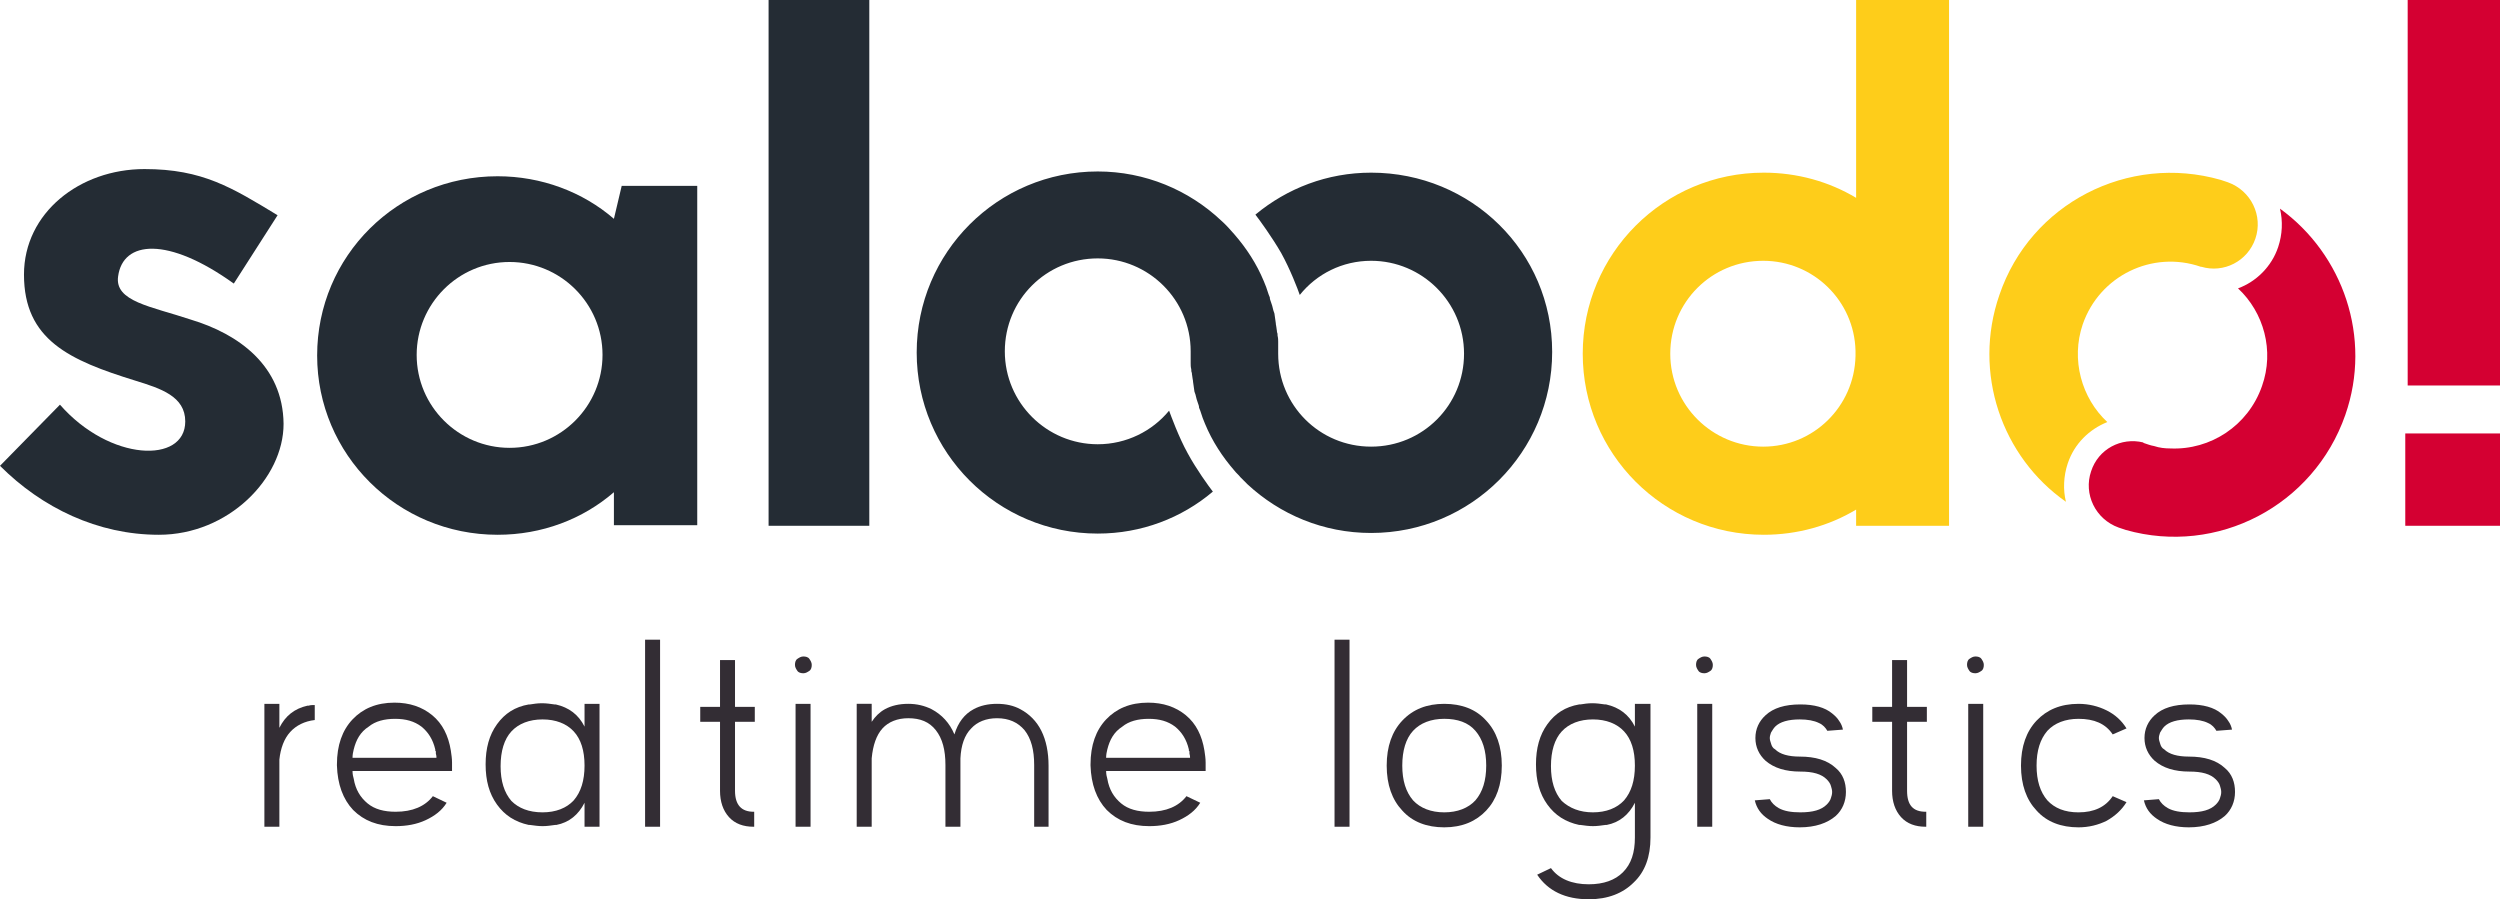 <?xml version="1.0" encoding="UTF-8" standalone="no"?>
<svg
   xmlns:dc="http://purl.org/dc/elements/1.1/"
   xmlns:cc="http://creativecommons.org/ns#"
   xmlns:rdf="http://www.w3.org/1999/02/22-rdf-syntax-ns#"
   xmlns:svg="http://www.w3.org/2000/svg"
   xmlns="http://www.w3.org/2000/svg"
   height="150"
   width="417"
   xml:space="preserve"
   viewBox="0 0 417 150"
   y="0px"
   x="0px"
   id="Ebene_1"
   version="1.1"><defs
     id="defs97" /><style
     id="style3"
     type="text/css">
	.st0{fill:#332D34;}
	.st1{fill:url(#SVGID_1_);}
	.st2{fill:url(#SVGID_2_);}
	.st3{fill:url(#SVGID_3_);}
	.st4{fill:#FECD1A;}
	.st5{fill:url(#SVGID_4_);}
	.st6{fill:#D40032;}
</style><g
     transform="translate(-211.5,-213.1)"
     id="g5"><g
       id="g7"><path
         style="fill:#332d34"
         id="path9"
         d="m 262.8,330.8 0.2,0 c 0.3,-0.1 0.6,-0.1 1,-0.1 l 0,2.5 c -1.7,0.2 -3.1,0.9 -4.1,2 -1,1.1 -1.6,2.7 -1.8,4.6 l 0,0 0,11.2 -2.5,0 0,-20.5 2.5,0 0,4 c 1,-2 2.5,-3.2 4.7,-3.7 z"
         class="st0" /><path
         style="fill:#332d34"
         id="path11"
         d="m 286.8,341.7 -16.5,0 c 0,0.5 0.1,1 0.2,1.3 0.3,1.8 1.1,3.1 2.3,4.1 1.2,1 2.8,1.4 4.7,1.4 2.8,0 4.9,-0.9 6.2,-2.6 l 2.3,1.1 c -0.8,1.3 -2,2.2 -3.5,2.9 -1.5,0.7 -3.2,1 -5,1 -3,0 -5.3,-0.9 -7.1,-2.7 -1.7,-1.8 -2.6,-4.3 -2.7,-7.4 l 0,-0.2 c 0,-3.2 0.9,-5.7 2.6,-7.5 1.7,-1.8 4,-2.8 7,-2.8 2.5,0 4.6,0.7 6.3,2.1 1.7,1.4 2.7,3.4 3.1,5.9 0.1,0.7 0.2,1.3 0.2,2 l 0,1.4 z m -16.3,-3.6 c -0.1,0.4 -0.2,0.9 -0.2,1.4 l 14,0 c 0,-0.2 0,-0.4 -0.1,-0.7 l 0,-0.3 c 0,-0.1 0,-0.1 -0.1,-0.2 l 0,-0.2 c -0.4,-1.7 -1.2,-2.9 -2.3,-3.8 -1.2,-0.9 -2.6,-1.3 -4.4,-1.3 -1.8,0 -3.3,0.4 -4.4,1.3 -1.4,0.9 -2.1,2.2 -2.5,3.8 z"
         class="st0" /><path
         style="fill:#332d34"
         id="path13"
         d="m 309,330.5 2.5,0 0,20.5 -2.5,0 0,-4 c -1,2 -2.6,3.3 -4.7,3.7 l -0.2,0 c -0.7,0.1 -1.4,0.2 -2.1,0.2 -0.7,0 -1.4,-0.1 -2.1,-0.2 l -0.2,0 c -2.3,-0.5 -4,-1.6 -5.3,-3.4 -1.3,-1.8 -1.9,-4 -1.9,-6.7 0,-2.7 0.6,-4.9 1.9,-6.7 1.3,-1.8 3,-2.9 5.3,-3.3 l 0.2,0 c 0.6,-0.1 1.3,-0.2 2,-0.2 0.7,0 1.4,0.1 2.1,0.2 l 0.2,0 c 2.2,0.5 3.8,1.7 4.8,3.7 l 0,-3.8 z m -7,18.1 c 2.2,0 4,-0.7 5.2,-2 1.2,-1.4 1.8,-3.3 1.8,-5.8 l 0,0 c 0,-2.5 -0.6,-4.4 -1.8,-5.7 -1.2,-1.3 -3,-2 -5.2,-2 -2.2,0 -4,0.7 -5.2,2 -1.2,1.3 -1.8,3.3 -1.8,5.8 0,2.5 0.6,4.4 1.8,5.8 1.2,1.2 2.9,1.9 5.2,1.9 z"
         class="st0" /><path
         style="fill:#332d34"
         id="path15"
         d="m 321.6,319.9 0,31.1 -2.5,0 0,-31.2 2.5,0 z"
         class="st0" /><path
         style="fill:#332d34"
         id="path17"
         d="m 334.1,331 3.3,0 0,2.5 -3.3,0 0,8.7 0,1.1 0,1.7 c 0,2.4 1.1,3.5 3.1,3.5 l 0.1,0 0,2.5 -0.1,0 c -1.7,0 -3.1,-0.5 -4.1,-1.6 -1,-1.1 -1.5,-2.6 -1.5,-4.4 l 0,-0.6 0,-1.1 0,-9.8 -3.3,0 0,-2.5 3.3,0 0,-7.8 2.5,0 0,7.8 z"
         class="st0" /><path
         style="fill:#332d34"
         id="path19"
         d="m 529.6,331 3.3,0 0,2.5 -3.3,0 0,8.7 0,1.1 0,1.7 c 0,2.4 1,3.5 3.1,3.5 l 0.1,0 0,2.5 -0.1,0 c -1.7,0 -3.1,-0.5 -4.1,-1.6 -1,-1.1 -1.5,-2.6 -1.5,-4.4 l 0,-0.6 0,-1.1 0,-9.8 -3.3,0 0,-2.5 3.3,0 0,-7.8 2.5,0 0,7.8 z"
         class="st0" /><path
         style="fill:#332d34"
         id="path21"
         d="m 345.5,325.4 c -0.4,0 -0.8,-0.1 -1,-0.4 -0.2,-0.3 -0.4,-0.6 -0.4,-1 0,-0.4 0.1,-0.8 0.4,-1 0.3,-0.2 0.6,-0.4 1,-0.4 0.4,0 0.8,0.1 1,0.4 0.2,0.3 0.4,0.6 0.4,1 0,0.4 -0.1,0.8 -0.4,1 -0.3,0.2 -0.6,0.4 -1,0.4 z m -1.3,5.1 2.5,0 0,20.5 -2.5,0 0,-20.5 z"
         class="st0" /><path
         style="fill:#332d34"
         id="path23"
         d="m 386.5,351 -2.5,0 0,-10.3 c 0,-2.5 -0.5,-4.4 -1.6,-5.8 -1.1,-1.3 -2.6,-2 -4.6,-2 -1.8,0 -3.3,0.6 -4.3,1.7 -1.1,1.1 -1.7,2.8 -1.8,5 l 0,2.1 0,9.3 -2.5,0 0,-10.3 c 0,-2.5 -0.5,-4.4 -1.6,-5.8 -1.1,-1.4 -2.6,-2 -4.6,-2 -1.8,0 -3.3,0.6 -4.3,1.7 -1,1.1 -1.6,2.8 -1.8,5 l 0,11.4 -2.5,0 0,-20.5 2.5,0 0,3 c 0.6,-0.9 1.3,-1.6 2.2,-2.1 1.1,-0.6 2.4,-0.9 3.9,-0.9 1.4,0 2.7,0.3 3.9,0.9 1.7,0.9 3,2.3 3.8,4.2 0.6,-2 1.7,-3.4 3.2,-4.2 1.1,-0.6 2.4,-0.9 3.9,-0.9 1.5,0 2.8,0.3 3.9,0.9 1.5,0.8 2.7,2 3.5,3.6 0.8,1.6 1.2,3.6 1.2,5.8 l 0,10.2 z"
         class="st0" /><path
         style="fill:#332d34"
         id="path25"
         d="m 412.5,341.7 -16.5,0 c 0,0.5 0.1,1 0.2,1.3 0.3,1.8 1.1,3.1 2.3,4.1 1.2,1 2.8,1.4 4.7,1.4 2.8,0 4.9,-0.9 6.2,-2.6 l 2.3,1.1 c -0.8,1.3 -2,2.2 -3.5,2.9 -1.5,0.7 -3.2,1 -5,1 -3,0 -5.3,-0.9 -7.1,-2.7 -1.7,-1.8 -2.6,-4.3 -2.7,-7.4 l 0,-0.2 c 0,-3.2 0.9,-5.7 2.6,-7.5 1.7,-1.8 4,-2.8 7,-2.8 2.5,0 4.6,0.7 6.3,2.1 1.7,1.4 2.7,3.4 3.1,5.9 0.1,0.7 0.2,1.3 0.2,2 l 0,1.4 z m -16.3,-3.6 c -0.1,0.4 -0.2,0.9 -0.2,1.4 l 14,0 c 0,-0.2 0,-0.4 -0.1,-0.7 l 0,-0.3 c 0,-0.1 0,-0.1 -0.1,-0.2 l 0,-0.2 c -0.4,-1.7 -1.2,-2.9 -2.3,-3.8 -1.2,-0.9 -2.6,-1.3 -4.4,-1.3 -1.8,0 -3.3,0.4 -4.4,1.3 -1.4,0.9 -2.1,2.2 -2.5,3.8 z"
         class="st0" /><path
         style="fill:#332d34"
         id="path27"
         d="m 436.6,319.9 0,31.1 -2.5,0 0,-31.2 2.5,0 z"
         class="st0" /><path
         style="fill:#332d34"
         id="path29"
         d="m 452.4,330.5 c 2.9,0 5.3,0.9 7,2.8 1.7,1.8 2.6,4.3 2.6,7.5 0,3.2 -0.9,5.7 -2.6,7.5 -1.7,1.8 -4,2.8 -7,2.8 -2.9,0 -5.3,-0.9 -7,-2.8 -1.7,-1.8 -2.6,-4.3 -2.6,-7.5 0,-3.2 0.9,-5.7 2.6,-7.5 1.8,-1.9 4.1,-2.8 7,-2.8 z m 0,18.1 c 2.2,0 4,-0.7 5.2,-2 1.2,-1.4 1.8,-3.3 1.8,-5.8 0,-2.5 -0.6,-4.4 -1.8,-5.8 -1.2,-1.4 -3,-2 -5.2,-2 -2.2,0 -4,0.7 -5.2,2 -1.2,1.3 -1.8,3.3 -1.8,5.8 0,2.5 0.6,4.4 1.8,5.8 1.2,1.3 3,2 5.2,2 z"
         class="st0" /><path
         style="fill:#332d34"
         id="path31"
         d="m 484.3,330.5 2.5,0 0,22.3 c 0,3.2 -0.9,5.7 -2.8,7.5 -1.8,1.8 -4.3,2.8 -7.5,2.8 -3.9,0 -6.8,-1.4 -8.6,-4.1 l 2.3,-1.1 c 1.3,1.8 3.5,2.7 6.3,2.7 2.5,0 4.4,-0.7 5.7,-2 1.4,-1.4 2,-3.3 2,-5.8 l 0,-5.8 c -1,2 -2.6,3.3 -4.7,3.7 l -0.2,0 c -0.7,0.1 -1.4,0.2 -2.1,0.2 -0.7,0 -1.4,-0.1 -2.1,-0.2 l -0.2,0 c -2.3,-0.5 -4,-1.6 -5.3,-3.4 -1.3,-1.8 -1.9,-4 -1.9,-6.7 0,-2.7 0.6,-4.9 1.9,-6.7 1.3,-1.8 3,-2.9 5.3,-3.3 l 0.2,0 c 0.6,-0.1 1.3,-0.2 2,-0.2 0.7,0 1.4,0.1 2.1,0.2 l 0.2,0 c 2.2,0.5 3.8,1.7 4.8,3.7 l 0,-3.8 z m -7.1,18.1 c 2.2,0 4,-0.7 5.2,-2 1.2,-1.4 1.8,-3.3 1.8,-5.8 l 0,0 c 0,-2.5 -0.6,-4.4 -1.8,-5.7 -1.2,-1.3 -3,-2 -5.2,-2 -2.2,0 -4,0.7 -5.2,2 -1.2,1.3 -1.8,3.3 -1.8,5.8 0,2.5 0.6,4.4 1.8,5.8 1.3,1.2 3,1.9 5.2,1.9 z"
         class="st0" /><path
         style="fill:#332d34"
         id="path33"
         d="m 495.8,325.4 c -0.4,0 -0.8,-0.1 -1,-0.4 -0.2,-0.3 -0.4,-0.6 -0.4,-1 0,-0.4 0.1,-0.8 0.4,-1 0.3,-0.2 0.6,-0.4 1,-0.4 0.4,0 0.8,0.1 1,0.4 0.2,0.3 0.4,0.6 0.4,1 0,0.4 -0.1,0.8 -0.4,1 -0.3,0.2 -0.6,0.4 -1,0.4 z m -1.2,5.1 2.5,0 0,20.5 -2.5,0 0,-20.5 z"
         class="st0" /><path
         style="fill:#332d34"
         id="path35"
         d="m 511.7,339.3 c 2.6,0 4.6,0.6 6,1.9 1.2,1 1.7,2.4 1.7,4 0,1.6 -0.6,3 -1.7,4 -1.4,1.2 -3.4,1.9 -6,1.9 -2.2,0 -4,-0.5 -5.3,-1.4 -1.2,-0.8 -1.9,-1.8 -2.2,-3.1 l 2.5,-0.2 c 0.3,0.6 0.8,1.1 1.5,1.5 0.9,0.5 2.1,0.7 3.6,0.7 2.1,0 3.5,-0.4 4.4,-1.3 0.3,-0.3 0.6,-0.7 0.7,-1.1 0.1,-0.3 0.2,-0.6 0.2,-1 0,-0.3 -0.1,-0.7 -0.2,-1 -0.1,-0.4 -0.4,-0.8 -0.7,-1.1 -0.9,-0.9 -2.3,-1.3 -4.4,-1.3 -2.5,0 -4.4,-0.6 -5.8,-1.8 -1.1,-1 -1.7,-2.3 -1.7,-3.8 0,-1.5 0.6,-2.8 1.7,-3.8 1.3,-1.2 3.2,-1.8 5.8,-1.8 2.3,0 4.1,0.5 5.3,1.5 0.5,0.4 0.9,0.8 1.2,1.3 0.3,0.4 0.5,0.9 0.6,1.4 l -2.6,0.2 c -0.3,-0.5 -0.7,-1 -1.4,-1.3 -0.8,-0.4 -1.9,-0.6 -3.2,-0.6 -1.9,0 -3.3,0.4 -4.1,1.2 -0.3,0.3 -0.5,0.7 -0.7,1 -0.1,0.3 -0.2,0.6 -0.2,0.9 0,0.3 0.1,0.6 0.2,0.9 0.1,0.4 0.3,0.8 0.7,1 0.8,0.8 2.2,1.2 4.1,1.2 z"
         class="st0" /><path
         style="fill:#332d34"
         id="path37"
         d="m 541,325.4 c -0.4,0 -0.8,-0.1 -1,-0.4 -0.2,-0.3 -0.4,-0.6 -0.4,-1 0,-0.4 0.1,-0.8 0.4,-1 0.3,-0.2 0.6,-0.4 1,-0.4 0.4,0 0.8,0.1 1,0.4 0.2,0.3 0.4,0.6 0.4,1 0,0.4 -0.1,0.8 -0.4,1 -0.3,0.2 -0.6,0.4 -1,0.4 z m -1.2,5.1 2.5,0 0,20.5 -2.5,0 0,-20.5 z"
         class="st0" /><path
         style="fill:#332d34"
         id="path39"
         d="m 558.2,348.6 c 2.6,0 4.5,-0.9 5.7,-2.7 l 2.3,1 c -0.8,1.3 -1.9,2.3 -3.3,3.1 -1.4,0.7 -3,1.1 -4.7,1.1 -2.9,0 -5.3,-0.9 -7,-2.8 -1.7,-1.8 -2.6,-4.3 -2.6,-7.5 0,-3.2 0.9,-5.7 2.6,-7.5 1.7,-1.8 4,-2.8 7,-2.8 1.7,0 3.3,0.4 4.7,1.1 1.4,0.7 2.5,1.7 3.3,3 l -2.3,1 c -1.2,-1.8 -3.1,-2.6 -5.7,-2.6 -2.2,0 -4,0.7 -5.2,2 -1.2,1.4 -1.8,3.3 -1.8,5.8 0,2.5 0.6,4.4 1.8,5.8 1.2,1.3 2.9,2 5.2,2 z"
         class="st0" /><path
         style="fill:#332d34"
         id="path41"
         d="m 576.6,339.3 c 2.6,0 4.6,0.6 6,1.9 1.2,1 1.7,2.4 1.7,4 0,1.6 -0.6,3 -1.7,4 -1.4,1.2 -3.4,1.9 -6,1.9 -2.2,0 -4,-0.5 -5.3,-1.4 -1.2,-0.8 -1.9,-1.8 -2.2,-3.1 l 2.5,-0.2 c 0.3,0.6 0.8,1.1 1.5,1.5 0.9,0.5 2.1,0.7 3.6,0.7 2.1,0 3.5,-0.4 4.4,-1.3 0.3,-0.3 0.6,-0.7 0.7,-1.1 0.1,-0.3 0.2,-0.6 0.2,-1 0,-0.3 -0.1,-0.7 -0.2,-1 -0.1,-0.4 -0.4,-0.8 -0.7,-1.1 -0.9,-0.9 -2.3,-1.3 -4.4,-1.3 -2.5,0 -4.4,-0.6 -5.8,-1.8 -1.1,-1 -1.7,-2.3 -1.7,-3.8 0,-1.5 0.6,-2.8 1.7,-3.8 1.3,-1.2 3.2,-1.8 5.8,-1.8 2.3,0 4.1,0.5 5.3,1.5 0.5,0.4 0.9,0.8 1.2,1.3 0.3,0.4 0.5,0.9 0.6,1.4 l -2.6,0.2 c -0.3,-0.5 -0.7,-1 -1.4,-1.3 -0.8,-0.4 -1.9,-0.6 -3.2,-0.6 -1.9,0 -3.3,0.4 -4.1,1.2 -0.3,0.3 -0.5,0.7 -0.7,1 -0.1,0.3 -0.2,0.6 -0.2,0.9 0,0.3 0.1,0.6 0.2,0.9 0.1,0.4 0.3,0.8 0.7,1 0.8,0.8 2.2,1.2 4.1,1.2 z"
         class="st0" /></g><g
       id="g43"><linearGradient
         gradientTransform="translate(211.5,213.1)"
         y2="241.278"
         x2="235.078"
         y1="302.34"
         x1="235.078"
         gradientUnits="userSpaceOnUse"
         id="SVGID_1_"><stop
           id="stop46"
           style="stop-color:#111A20"
           offset="0" /><stop
           id="stop48"
           style="stop-color:#1A222A"
           offset="0.445" /><stop
           id="stop50"
           style="stop-color:#242C34"
           offset="1" /></linearGradient><path
         style="fill:url(#SVGID_1_)"
         id="path52"
         d="m 243.3,266.4 c -6.6,-2.2 -12.7,-3 -12.1,-7.2 0.8,-6 8.3,-6.7 19.3,1.2 l 7.3,-11.4 c -7.6,-4.6 -12.5,-7.7 -22.2,-7.7 -10.8,0 -20.1,7.3 -20.1,17.6 0,10.9 7.6,14.3 18.6,17.7 4.2,1.3 8.3,2.6 8.3,6.8 0,7.1 -12.6,6.7 -20.9,-2.8 l -10,10.2 c 7,7 16.3,11.5 26.5,11.5 11.6,0 20.8,-9.4 20.8,-18.5 -0.1,-9.7 -7.5,-15 -15.5,-17.4 z"
         class="st1" /><linearGradient
         gradientTransform="translate(211.5,213.1)"
         y2="213.1"
         x2="348.059"
         y1="300.765"
         x1="348.059"
         gradientUnits="userSpaceOnUse"
         id="SVGID_2_"><stop
           id="stop55"
           style="stop-color:#111A20"
           offset="0" /><stop
           id="stop57"
           style="stop-color:#1A222A"
           offset="0.445" /><stop
           id="stop59"
           style="stop-color:#242C34"
           offset="1" /></linearGradient><rect
         style="fill:url(#SVGID_2_)"
         id="rect61"
         height="87.7"
         width="16.8"
         class="st2"
         y="213.1"
         x="339.7" /><linearGradient
         gradientTransform="translate(211.5,213.1)"
         y2="242.48"
         x2="296.139"
         y1="302.34"
         x1="296.139"
         gradientUnits="userSpaceOnUse"
         id="SVGID_3_"><stop
           id="stop64"
           style="stop-color:#111A20"
           offset="0" /><stop
           id="stop66"
           style="stop-color:#1A222A"
           offset="0.445" /><stop
           id="stop68"
           style="stop-color:#242C34"
           offset="1" /></linearGradient><path
         style="fill:url(#SVGID_3_)"
         id="path70"
         d="m 313.9,249.6 c -5.2,-4.5 -12.1,-7.1 -19.4,-7.1 -16.7,0 -30.1,13.3 -30.1,29.9 0,16.5 13.4,29.9 30.1,29.9 7.4,0 14.2,-2.6 19.4,-7.1 l 0,5.5 13.9,0 0,-56.6 -12.6,0 -1.3,5.5 z m -17.4,38.2 c -8.5,0 -15.5,-6.9 -15.5,-15.5 0,-8.5 6.9,-15.5 15.5,-15.5 8.5,0 15.5,6.9 15.5,15.5 0,8.5 -6.9,15.5 -15.5,15.5 z"
         class="st3" /><g
         id="g72"><path
           style="fill:#fecd1a"
           id="path74"
           d="m 521.1,213.1 0,33 c -4.5,-2.7 -9.8,-4.2 -15.4,-4.2 -16.7,0 -30.2,13.5 -30.2,30.2 0,16.7 13.5,30.2 30.2,30.2 5.6,0 10.9,-1.5 15.4,-4.2 l 0,2.7 15.5,0 0,-87.7 -15.5,0 z m -15.5,74.5 c -8.5,0 -15.5,-6.9 -15.5,-15.5 0,-8.6 6.9,-15.5 15.5,-15.5 8.4,0 15.2,6.7 15.4,15 l 0,0.9 c -0.2,8.4 -7,15.1 -15.4,15.1 z"
           class="st4" /></g><linearGradient
         gradientTransform="translate(211.5,213.1)"
         y2="241.884"
         x2="417.348"
         y1="302.34"
         x1="417.348"
         gradientUnits="userSpaceOnUse"
         id="SVGID_4_"><stop
           id="stop77"
           style="stop-color:#111A20"
           offset="0" /><stop
           id="stop79"
           style="stop-color:#1A222A"
           offset="0.445" /><stop
           id="stop81"
           style="stop-color:#242C34"
           offset="1" /></linearGradient><path
         style="fill:url(#SVGID_4_)"
         id="path83"
         d="m 440.2,241.9 c -7.3,0 -14,2.6 -19.3,7 0.7,0.9 2.8,3.8 4.3,6.4 1.5,2.7 2.8,6.1 3.1,7 2.8,-3.5 7.1,-5.7 11.9,-5.7 8.5,0 15.5,6.9 15.5,15.5 0,8.6 -6.9,15.5 -15.5,15.5 -8.6,0 -15.5,-6.9 -15.5,-15.5 0,-0.5 0,-1 0,-1.5 0,-0.2 0,-0.3 0,-0.5 0,-0.3 0,-0.6 -0.1,-1 0,-0.2 0,-0.4 -0.1,-0.6 0,-0.3 -0.1,-0.6 -0.1,-0.8 0,-0.2 -0.1,-0.4 -0.1,-0.7 0,-0.2 -0.1,-0.5 -0.1,-0.7 0,-0.2 -0.1,-0.5 -0.1,-0.7 0,-0.2 -0.1,-0.4 -0.2,-0.7 -0.1,-0.3 -0.1,-0.5 -0.2,-0.8 -0.1,-0.2 -0.1,-0.4 -0.2,-0.6 -0.1,-0.3 -0.2,-0.5 -0.2,-0.8 -0.1,-0.2 -0.1,-0.3 -0.2,-0.5 -0.1,-0.3 -0.2,-0.6 -0.3,-0.9 0,-0.1 -0.1,-0.2 -0.1,-0.3 -0.1,-0.3 -0.3,-0.7 -0.4,-1 0,0 0,0 0,0 -1.2,-2.9 -2.9,-5.5 -4.9,-7.8 -0.7,-0.8 -1.4,-1.6 -2.2,-2.3 l 0,0 c -5.4,-5.1 -12.7,-8.2 -20.6,-8.2 -16.7,0 -30.2,13.5 -30.2,30.2 0,16.7 13.5,30.2 30.2,30.2 7.3,0 14,-2.6 19.2,-7 -0.7,-0.9 -2.8,-3.8 -4.2,-6.4 -1.5,-2.7 -2.8,-6.3 -3.1,-7.1 -2.8,3.4 -7.1,5.6 -11.9,5.6 -8.5,0 -15.5,-6.9 -15.5,-15.5 0,-8.6 6.9,-15.5 15.5,-15.5 8.5,0 15.5,6.9 15.5,15.5 l 0,0 c 0,0.5 0,1 0,1.5 0,0.2 0,0.3 0,0.5 0,0.3 0,0.6 0.1,1 0,0.2 0,0.4 0.1,0.6 0,0.3 0.1,0.6 0.1,0.8 0,0.2 0.1,0.4 0.1,0.7 0,0.2 0.1,0.5 0.1,0.7 0,0.2 0.1,0.5 0.1,0.7 0,0.2 0.1,0.4 0.2,0.7 0.1,0.3 0.1,0.5 0.2,0.8 0.1,0.2 0.1,0.4 0.2,0.6 0.1,0.3 0.2,0.5 0.2,0.8 0.1,0.2 0.1,0.3 0.2,0.5 0.1,0.3 0.2,0.6 0.3,0.9 0,0.1 0.1,0.2 0.1,0.3 0.1,0.3 0.3,0.7 0.4,1 0,0 0,0 0,0 1.2,2.9 2.9,5.5 4.9,7.8 0.3,0.4 0.7,0.7 1,1.1 0,0 0.1,0.1 0.1,0.1 0.3,0.3 0.7,0.7 1,1 0,0 0.1,0.1 0.1,0.1 5.4,5 12.6,8.1 20.6,8.1 16.7,0 30.2,-13.5 30.2,-30.2 0,-16.7 -13.5,-29.9 -30.2,-29.9 z"
         class="st5" /><path
         style="fill:#d40032"
         id="path85"
         d="m 602.7,282.3 c 4.5,-12.9 -0.4,-26.8 -10.9,-34.4 0.5,2.1 0.4,4.3 -0.3,6.4 -1.1,3.3 -3.7,5.8 -6.7,6.9 4.3,4 6.1,10.4 4,16.3 -2.3,6.6 -8.6,10.7 -15.3,10.4 -0.9,0 -1.8,-0.1 -2.7,-0.4 -0.6,-0.1 -1.1,-0.3 -1.7,-0.5 0,0 -0.1,0 -0.1,-0.1 -3.7,-0.9 -7.5,1.1 -8.7,4.8 -1.3,3.8 0.7,8 4.6,9.4 0.4,0.1 0.8,0.3 1.2,0.4 15.2,4.3 31.3,-4 36.6,-19.2 z"
         class="st6" /><g
         id="g87"><path
           style="fill:#fecd1a"
           id="path89"
           d="m 556.4,290.4 c 1.1,-3.3 3.6,-5.7 6.6,-6.9 -4.3,-4 -6.1,-10.4 -4.1,-16.3 2.8,-8.1 11.6,-12.4 19.7,-9.6 0,0 0,0 0.1,0 3.7,1.1 7.7,-0.9 9,-4.7 1.3,-3.8 -0.7,-8 -4.6,-9.4 -0.4,-0.1 -0.8,-0.3 -1.2,-0.4 -15.4,-4.4 -31.7,3.9 -36.9,19.2 -4.5,13 0.4,27 11.1,34.5 -0.5,-2 -0.4,-4.3 0.3,-6.4 z"
           class="st4" /></g><g
         id="g91"><path
           style="fill:#d40032"
           id="path93"
           d="m 612.7,300.8 0,-15.4 15.8,0 0,15.4 -15.8,0 z m 0.4,-23.4 0,-64.3 15.4,0 0,64.3 -15.4,0 z"
           class="st6" /></g></g></g></svg>